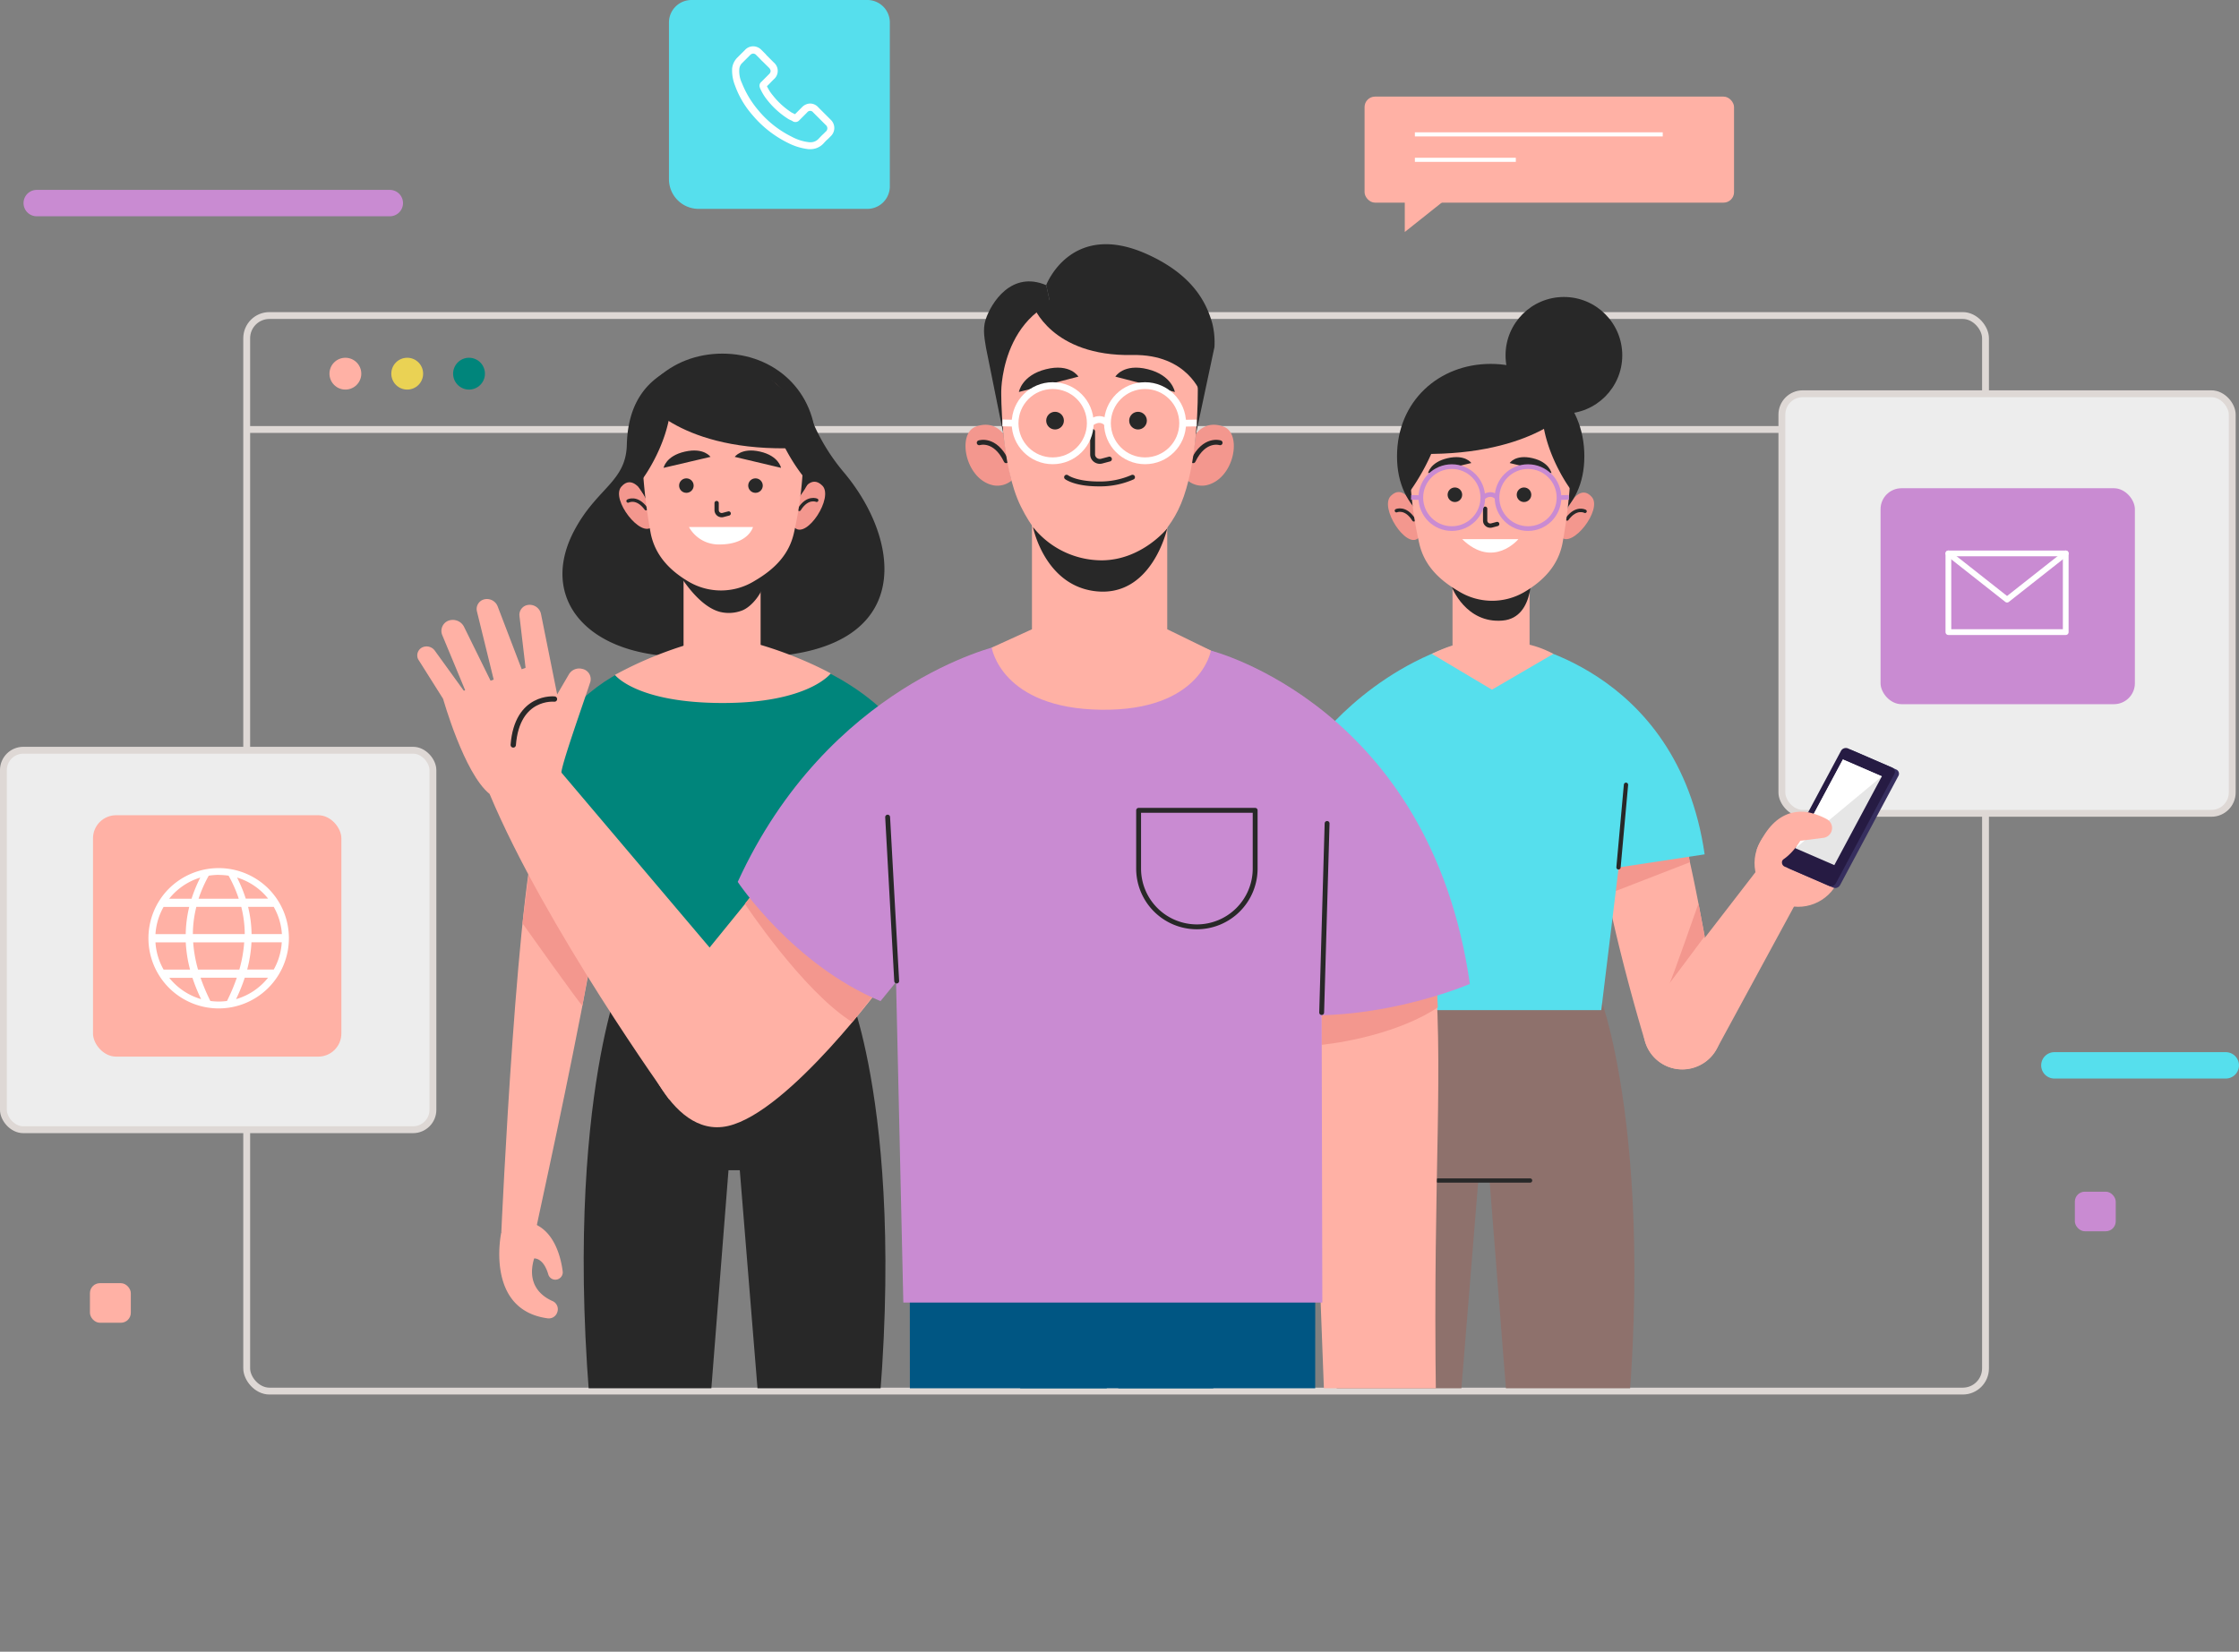 <svg xmlns="http://www.w3.org/2000/svg" xmlns:xlink="http://www.w3.org/1999/xlink" viewBox="0 0 643.02 474.47"><rect x="0" y="0" width="643.02" height="474.47" fill="#808080" stroke="none"/><defs><style>.cls-1,.cls-11,.cls-14,.cls-2,.cls-20,.cls-21,.cls-22,.cls-23,.cls-25,.cls-26,.cls-27,.cls-8{fill:none;}.cls-2{stroke:#ded8d5;stroke-width:1.97px;}.cls-11,.cls-2,.cls-22,.cls-27{stroke-miterlimit:10;}.cls-3{fill:#ffb1a5;}.cls-4{fill:#ead254;}.cls-5{fill:#00857b;}.cls-6{fill:#ededed;}.cls-7{fill:#c98bd2;}.cls-11,.cls-27,.cls-8{stroke:#fff;}.cls-14,.cls-20,.cls-21,.cls-23,.cls-25,.cls-26,.cls-8{stroke-linecap:round;stroke-linejoin:round;}.cls-8{stroke-width:1.65px;}.cls-9{fill:#fff;}.cls-10{fill:#56dfed;}.cls-11{stroke-width:1.18px;}.cls-12{clip-path:url(#clip-path);}.cls-13{fill:#8e716c;}.cls-14,.cls-20,.cls-21,.cls-23,.cls-25,.cls-26{stroke:#282828;}.cls-14{stroke-width:1.23px;}.cls-15{fill:#f3978e;}.cls-16{fill:#372f5f;}.cls-17{fill:#261b43;}.cls-18{fill:#e6e6e6;}.cls-19{fill:#282828;}.cls-20{stroke-width:0.99px;}.cls-21{stroke-width:1.23px;}.cls-22{stroke:#c98bd2;stroke-width:1.34px;}.cls-23{stroke-width:1.23px;}.cls-24{fill:#005683;}.cls-25{stroke-width:1.4px;}.cls-26{stroke-width:1.53px;}.cls-27{stroke-width:1.95px;}</style><clipPath id="clip-path" transform="translate(-55.13 -35.3)"><rect class="cls-1" x="171.98" y="101.42" width="459.27" height="332.68"></rect></clipPath></defs><title>contact-us</title><g id="OBJECTS"><line class="cls-2" x1="70.85" y1="123.37" x2="570.22" y2="123.37"></line><rect class="cls-2" x="70.85" y="90.64" width="499.37" height="308.96" rx="6.52" ry="6.52"></rect><circle class="cls-3" cx="99.19" cy="107.34" r="4.57"></circle><circle class="cls-4" cx="116.95" cy="107.34" r="4.57"></circle><circle class="cls-5" cx="134.7" cy="107.34" r="4.57"></circle><rect class="cls-6" x="511.74" y="113.11" width="129.34" height="120.52" rx="5.99" ry="5.99"></rect><rect class="cls-2" x="511.74" y="113.11" width="129.34" height="120.52" rx="5.99" ry="5.99"></rect><rect class="cls-7" x="595.21" y="175.55" width="73.04" height="62.03" rx="6.02" ry="6.02" transform="translate(1208.33 377.83) rotate(180)"></rect><polygon class="cls-8" points="593.26 181.58 564.71 181.58 559.56 181.58 559.56 158.97 593.26 158.97 593.26 164.62 593.26 181.58"></polygon><polyline class="cls-8" points="559.56 158.97 576.41 172.25 593.26 158.97"></polyline><rect class="cls-6" x="0.98" y="215.51" width="123.35" height="109.01" rx="5.71" ry="5.71"></rect><rect class="cls-2" x="0.98" y="215.51" width="123.35" height="109.01" rx="5.71" ry="5.71"></rect><rect class="cls-3" x="26.71" y="234.18" width="71.33" height="69.34" rx="6.64" ry="6.64"></rect><path class="cls-9" d="M103.67,290.54a20.17,20.17,0,1,0,28.52,0A20.25,20.25,0,0,0,103.67,290.54Zm28.47,2.9h-6.43a40.89,40.89,0,0,0-2.5-6.06A18.22,18.22,0,0,1,132.14,293.45Zm-21.62,10.18a32.59,32.59,0,0,1,1-7.82h12.9a32.6,32.6,0,0,1,1,7.82ZM125.26,306a38.37,38.37,0,0,1-1.39,7.82H112a38.36,38.36,0,0,1-1.39-7.82Zm-7.33-19.37a18.33,18.33,0,0,1,2.85.22,37.09,37.09,0,0,1,2.92,6.62H112.16a37,37,0,0,1,2.92-6.62A18.33,18.33,0,0,1,117.93,286.61Zm-5.29.78a40.82,40.82,0,0,0-2.5,6.06h-6.43A18.21,18.21,0,0,1,112.64,287.39Zm-10.53,8.41h7.36a35.07,35.07,0,0,0-1,7.82H99.78A18.09,18.09,0,0,1,102.12,295.8Zm0,18A18.08,18.08,0,0,1,99.78,306h8.7a37.88,37.88,0,0,0,1.23,7.82Zm1.6,2.36h6.69a48.86,48.86,0,0,0,2.49,6.13A18.21,18.21,0,0,1,103.72,316.16ZM117.93,323a18.32,18.32,0,0,1-2.38-.16,54.43,54.43,0,0,1-2.82-6.68h10.41a54.57,54.57,0,0,1-2.82,6.68A18.32,18.32,0,0,1,117.93,323Zm5-.71a48.83,48.83,0,0,0,2.49-6.13h6.69A18.21,18.21,0,0,1,123,322.29Zm10.78-8.49h-7.59a37.87,37.87,0,0,0,1.23-7.82h8.7A18.08,18.08,0,0,1,133.75,313.8Zm2.34-10.18h-8.67a35.09,35.09,0,0,0-1-7.82h7.36A18.09,18.09,0,0,1,136.09,303.62Z" transform="translate(-55.13 -35.3)"></path><path class="cls-7" d="M167.08,97.43H65.68a3.79,3.79,0,0,1-3.79-3.79h0a3.79,3.79,0,0,1,3.79-3.79h101.4a3.79,3.79,0,0,1,3.79,3.79h0A3.79,3.79,0,0,1,167.08,97.43Z" transform="translate(-55.13 -35.3)"></path><path class="cls-10" d="M694.35,345.12H645.13a3.79,3.79,0,0,1-3.79-3.79h0a3.79,3.79,0,0,1,3.79-3.79h49.22a3.79,3.79,0,0,1,3.79,3.79h0A3.79,3.79,0,0,1,694.35,345.12Z" transform="translate(-55.13 -35.3)"></path><rect class="cls-7" x="595.88" y="342.32" width="11.74" height="11.37" rx="2.86" ry="2.86"></rect><rect class="cls-3" x="25.83" y="368.6" width="11.74" height="11.37" rx="2.86" ry="2.86"></rect><rect class="cls-3" x="391.89" y="27.75" width="106.11" height="30.46" rx="3.01" ry="3.01"></rect><line class="cls-11" x1="406.34" y1="38.6" x2="477.52" y2="38.6"></line><line class="cls-11" x1="406.34" y1="45.91" x2="435.33" y2="45.91"></line><polygon class="cls-3" points="403.44 54.76 403.44 66.64 418.37 54.76 403.44 54.76"></polygon><path class="cls-10" d="M198.58,0h50.51a6.46,6.46,0,0,1,6.46,6.46v47.1A6.46,6.46,0,0,1,249.09,60H200.64a8.52,8.52,0,0,1-8.52-8.52v-45A6.46,6.46,0,0,1,198.58,0Z"></path><path class="cls-9" d="M293.76,69.75l-3.61-3.61a3.17,3.17,0,0,0-2.32-1.1,3.34,3.34,0,0,0-2.32,1l-2.06,2.06-.39-.19a6,6,0,0,1-.64-.32,22.27,22.27,0,0,1-5.35-4.9,11.71,11.71,0,0,1-1.68-2.64c.52-.45,1-1,1.42-1.42l.58-.58a3.14,3.14,0,0,0,0-4.77l-1.81-1.81a5.8,5.8,0,0,1-.58-.64l-1.23-1.23a3.34,3.34,0,0,0-2.32-1,3.2,3.2,0,0,0-2.32,1l-2.26,2.26A5.19,5.19,0,0,0,265.39,55a11.75,11.75,0,0,0,.84,4.9,26.39,26.39,0,0,0,5,8.45,31.34,31.34,0,0,0,10.32,8.06,17.13,17.13,0,0,0,5.8,1.74h.45a5.12,5.12,0,0,0,3.87-1.68l.06-.06a9.87,9.87,0,0,1,1.16-1.16l.84-.84A3.24,3.24,0,0,0,293.76,69.75Zm-1.48,3.35-.77.77c-.45.39-.84.84-1.29,1.29a3.07,3.07,0,0,1-2.32,1h-.32a13.59,13.59,0,0,1-5-1.55A29.36,29.36,0,0,1,272.93,67a28,28,0,0,1-4.71-7.8,8,8,0,0,1-.77-4,2.72,2.72,0,0,1,.9-1.87l2.19-2.19a1.35,1.35,0,0,1,.9-.45,1.23,1.23,0,0,1,.9.45l1.16,1.16a6.07,6.07,0,0,0,.64.65L276,54.79a1.51,1.51,0,0,1,.45.9,1.35,1.35,0,0,1-.45.9l-.58.58-1.61,1.61-.06.06a1.41,1.41,0,0,0-.39,1.61v.06A14.88,14.88,0,0,0,275.45,64a23.92,23.92,0,0,0,5.87,5.35,5.33,5.33,0,0,0,.84.45,6,6,0,0,1,.64.32l.06.06a1.48,1.48,0,0,0,1.81-.32l2.26-2.26a1.06,1.06,0,0,1,1.74,0l3.61,3.61A1.22,1.22,0,0,1,292.28,73.11Z" transform="translate(-55.13 -35.3)"></path><g class="cls-12"><path class="cls-13" d="M515,322.58l-36.5-4.86.29,3.62-31.21,4.16S427.42,376,445.15,487h25.39l9.14-112.55h3.24L491.77,487h25.39C534.88,376,515,322.58,515,322.58Z" transform="translate(-55.13 -35.3)"></path><line class="cls-14" x1="412.94" y1="339.11" x2="439.43" y2="339.11"></line><path class="cls-3" d="M536.28,269.34c-3.12-5-20.66-4.81-21.59-4.92-4.74-.56,3,37.18,12.91,70.17a11.08,11.08,0,0,0,14.93,7l.2-.08a11.09,11.09,0,0,0,6.58-12.27C544.6,304.39,539.89,275.1,536.28,269.34Z" transform="translate(-55.13 -35.3)"></path><polygon class="cls-15" points="485.33 247.68 462.94 256.37 460.84 245.75 484.03 239.96 485.33 247.68"></polygon><path class="cls-15" d="M544.69,304.25s-10.61,14.25-10.1,13.59,8.32-23,8.32-23Z" transform="translate(-55.13 -35.3)"></path><path class="cls-3" d="M559.86,285.09l-30.41,39.4a11.18,11.18,0,0,0,2.76,16.21h0a11.18,11.18,0,0,0,15.92-4.05L573.45,290Z" transform="translate(-55.13 -35.3)"></path><circle class="cls-3" cx="571.59" cy="283.27" r="12.54" transform="translate(71.19 704.8) rotate(-72.1)"></circle><path class="cls-3" d="M580.73,275.73s3.43-3.56-2.66-6.06-13.62-1.93-18.43,9.75Z" transform="translate(-55.13 -35.3)"></path><path class="cls-16" d="M587,250.83l12.73,5.52a1.31,1.31,0,0,1,.58,1.88L583.6,289.52a1.6,1.6,0,0,1-2,.76l-12.73-5.52a1.31,1.31,0,0,1-.58-1.88l16.75-31.29A1.6,1.6,0,0,1,587,250.83Z" transform="translate(-55.13 -35.3)"></path><path class="cls-17" d="M585.83,250.28l12.73,5.52a1.31,1.31,0,0,1,.58,1.88L582.39,289a1.6,1.6,0,0,1-2,.76l-12.73-5.52a1.31,1.31,0,0,1-.58-1.88L583.84,251A1.6,1.6,0,0,1,585.83,250.28Z" transform="translate(-55.13 -35.3)"></path><polygon class="cls-18" points="529.26 218.16 540.45 223.01 526.8 248.51 515.61 243.66 529.26 218.16"></polygon><polygon class="cls-9" points="540.45 223.01 515.61 243.66 529.26 218.16 540.45 223.01"></polygon><path class="cls-3" d="M574.42,268.63a20.31,20.31,0,0,1,5.39,2,2.88,2.88,0,0,1,1.39,3.2h0a2.86,2.86,0,0,1-2.42,2.15l-6.62.83s-3.45,6-8,6.62L568.34,273Z" transform="translate(-55.13 -35.3)"></path><path class="cls-10" d="M489.88,219.72c-.73,0,46.95,6.6,54.81,61L520,284.47l-5,41h-69l-13.7-75.82s15.29-21.91,43.68-30Z" transform="translate(-55.13 -35.3)"></path><line class="cls-14" x1="464.82" y1="249.16" x2="466.97" y2="225.43"></line><path class="cls-3" d="M494.41,220.5V201.62H472.28v19.1a43,43,0,0,0-5.94,2.41l17.26,10.28,17.64-10.28A28.78,28.78,0,0,0,494.41,220.5Z" transform="translate(-55.13 -35.3)"></path><path class="cls-19" d="M472.08,203.92s4,10.55,14.58,9.64c9.75-.84,8.2-15.46,8.2-15.46Z" transform="translate(-55.13 -35.3)"></path><path class="cls-15" d="M462.43,189.89c-3.47,3.15-11.22-8.79-7.87-12.14s5.91,1.91,5.91,1.91l1.5,3.56,1.13,4.82.27,1.26Z" transform="translate(-55.13 -35.3)"></path><path class="cls-20" d="M456.17,182s2.63-1.18,5,2.62" transform="translate(-55.13 -35.3)"></path><path class="cls-15" d="M503.44,189.53c3.19,3.43,11.93-7.81,8.87-11.43s-6,1.4-6,1.4l-1.79,3.42-1.53,4.71-.37,1.24Z" transform="translate(-55.13 -35.3)"></path><path class="cls-20" d="M510.34,182.18s-2.52-1.4-5.16,2.2" transform="translate(-55.13 -35.3)"></path><path class="cls-19" d="M456.34,166.37c0,15.79,12,23.28,26.9,23.28s26.9-7.49,26.9-23.28-12-26.54-26.9-26.54S456.34,150.58,456.34,166.37Z" transform="translate(-55.13 -35.3)"></path><path class="cls-3" d="M460,167.47a108,108,0,0,0,2.74,24c1.34,5.81,5.11,9.88,10.43,13.15l1,.6a18.3,18.3,0,0,0,18.63.21h0c5.77-3.36,9.81-7.8,11.05-14a157.87,157.87,0,0,0,2.51-23.91s2.15-24.48-22.83-24S460,167.47,460,167.47Z" transform="translate(-55.13 -35.3)"></path><path class="cls-21" d="M481.65,181.44v3.39a1.53,1.53,0,0,0,.11.57,1.51,1.51,0,0,0,1.8.83l1.55-.41" transform="translate(-55.13 -35.3)"></path><path class="cls-19" d="M477.68,168.31l-12.42,2.91s.56-3.16,5.64-4.31S477.68,168.31,477.68,168.31Z" transform="translate(-55.13 -35.3)"></path><path class="cls-19" d="M488.7,168.31l12,2.91s-.54-3.16-5.45-4.31S488.7,168.31,488.7,168.31Z" transform="translate(-55.13 -35.3)"></path><ellipse class="cls-19" cx="417.83" cy="142.12" rx="2.09" ry="2.09"></ellipse><ellipse class="cls-19" cx="437.68" cy="142.12" rx="2.09" ry="2.09"></ellipse><path class="cls-9" d="M475.05,190.17H491.2S484,198.88,475.05,190.17Z" transform="translate(-55.13 -35.3)"></path><circle class="cls-22" cx="416.95" cy="142.94" r="8.9"></circle><circle class="cls-22" cx="438.83" cy="142.94" r="8.9"></circle><path class="cls-22" d="M481,178.24s2.11-2,4.07,0" transform="translate(-55.13 -35.3)"></path><line class="cls-22" x1="408.05" y1="142.94" x2="405.24" y2="142.86"></line><line class="cls-22" x1="447.73" y1="142.94" x2="450.55" y2="142.86"></line><path class="cls-19" d="M506,175.59s-10-13.5-7.69-27.19a19.68,19.68,0,0,1,9.35,13.36C509.6,171.39,506,175.59,506,175.59Z" transform="translate(-55.13 -35.3)"></path><path class="cls-19" d="M460,176.5s11.6-15.34,9.3-29a22.85,22.85,0,0,0-10,14.28C457.37,171.39,460,176.5,460,176.5Z" transform="translate(-55.13 -35.3)"></path><path class="cls-19" d="M505.17,153.79s-12.83,14-47.92,11.64c0,0,5.37-20.61,22.38-22.8C479.63,142.63,499.27,140.28,505.17,153.79Z" transform="translate(-55.13 -35.3)"></path><circle class="cls-19" cx="449.14" cy="102.07" r="16.76"></circle><path class="cls-19" d="M299.72,322.54l-31.21-4.16.29-3.62-36.5,4.86S212.38,373,230.11,484h25.39l8.85-112.55h3.24L276.73,484h25.39C319.84,373,299.72,322.54,299.72,322.54Z" transform="translate(-55.13 -35.3)"></path><path class="cls-19" d="M297.24,170.7a57.55,57.55,0,0,1-10.48-18.9c-3.09-8.73-13.19-5.18-13.19-5.18s-8.42-10.83-21.09-7.06-17.07,12.79-17.33,23.51-8.69,12.39-15.18,24.79c-11.46,21.89,7.83,40.33,43,35.21l0-.34a36.85,36.85,0,0,0,12.87,1.2C318,221.43,314,190.39,297.24,170.7Z" transform="translate(-55.13 -35.3)"></path><path class="cls-15" d="M283.42,186.93c3.47,3.15,11.22-8.79,7.87-12.14s-5.91,1.91-5.91,1.91l-1.5,3.56-1.13,4.82-.27,1.26Z" transform="translate(-55.13 -35.3)"></path><path class="cls-20" d="M289.67,179s-2.63-1.18-5,2.62" transform="translate(-55.13 -35.3)"></path><path class="cls-15" d="M242.41,186.57c-3.19,3.43-11.93-7.81-8.87-11.43s6,1.4,6,1.4l1.79,3.42,1.53,4.71.37,1.24Z" transform="translate(-55.13 -35.3)"></path><path class="cls-20" d="M235.51,179.22s2.52-1.4,5.16,2.2" transform="translate(-55.13 -35.3)"></path><path class="cls-19" d="M289.5,163.42c0,15.79-12,23.28-26.9,23.28s-26.9-7.49-26.9-23.28,12-26.54,26.9-26.54S289.5,147.62,289.5,163.42Z" transform="translate(-55.13 -35.3)"></path><rect class="cls-3" x="196.31" y="163.35" width="22.13" height="28.65"></rect><path class="cls-19" d="M248.21,196.87s6.16,12.29,13.74,14.21a10.67,10.67,0,0,0,6.14-.35c2.85-1,6.47-5.26,7.08-10l.29-2.69S262,205.41,248.21,196.87Z" transform="translate(-55.13 -35.3)"></path><path class="cls-3" d="M285.85,164.51a108,108,0,0,1-2.74,24c-1.34,5.81-5.11,9.88-10.43,13.15l-1,.6a18.3,18.3,0,0,1-18.63.21h0c-5.77-3.36-9.81-7.8-11.05-14a157.88,157.88,0,0,1-2.51-23.91s-2.15-24.48,22.83-24S285.85,164.51,285.85,164.51Z" transform="translate(-55.13 -35.3)"></path><path class="cls-23" d="M260.94,179.81v2a1.46,1.46,0,0,0,1.91,1.4l1.55-.41" transform="translate(-55.13 -35.3)"></path><path class="cls-19" d="M266.14,166.54l13.29,3.15s-.6-3.42-6-4.66S266.14,166.54,266.14,166.54Z" transform="translate(-55.13 -35.3)"></path><path class="cls-19" d="M259.17,166.54l-13.46,3.15s.61-3.42,6.12-4.66S259.17,166.54,259.17,166.54Z" transform="translate(-55.13 -35.3)"></path><ellipse class="cls-19" cx="197.12" cy="139.49" rx="2.09" ry="2.08"></ellipse><ellipse class="cls-19" cx="216.97" cy="139.49" rx="2.09" ry="2.08"></ellipse><path class="cls-9" d="M253,186.7h18.38s-1.3,5-9.63,5A9.75,9.75,0,0,1,253,186.7Z" transform="translate(-55.13 -35.3)"></path><path class="cls-19" d="M239.84,172.63s10-13.5,7.69-27.19a19.68,19.68,0,0,0-9.35,13.36C236.25,168.44,239.84,172.63,239.84,172.63Z" transform="translate(-55.13 -35.3)"></path><path class="cls-19" d="M285.86,172.18s-11.6-14-9.3-27.65a22.85,22.85,0,0,1,10,14.28C288.48,168.44,285.86,172.18,285.86,172.18Z" transform="translate(-55.13 -35.3)"></path><path class="cls-19" d="M240.68,150.83s11.46,15.41,46.56,13c0,0-4-22-21-24.16C266.22,139.67,246.58,137.32,240.68,150.83Z" transform="translate(-55.13 -35.3)"></path><path class="cls-3" d="M208.69,390.31c-.51.8,29.21-129.3,20.39-127.34-.81.18-16.26,1.61-18.55,6.28-6.66,13.54-11.43,120.07-11.43,120.07Z" transform="translate(-55.13 -35.3)"></path><path class="cls-3" d="M199.09,389.33S194.3,411.55,212.41,414a2.54,2.54,0,0,0,2.74-1.68l.05-.15a2.54,2.54,0,0,0-1.41-3.14c-3-1.32-7.53-4.66-5.26-12.23,0,0,2.62-.32,4.06,4.56a2.1,2.1,0,0,0,3,1.3h0a2.1,2.1,0,0,0,1.14-2.15c-.43-3.42-2.15-11.65-8.75-13.86Z" transform="translate(-55.13 -35.3)"></path><path class="cls-15" d="M205.18,300.52s17.12,24.11,17.21,23.65,6-33.86,6-33.86l-20.78-9Z" transform="translate(-55.13 -35.3)"></path><path class="cls-5" d="M252.76,222.59c.73,0-42.32.77-50.19,55.12l24.74,3.79,5,41h69L315,246.72s-9.74-16.43-38.13-24.47Z" transform="translate(-55.13 -35.3)"></path><path class="cls-3" d="M231.72,229.16s6.08,8.08,31,8.08c24.7,0,31-8.5,31-8.5s-14.56-8.13-31.45-10.77A111.93,111.93,0,0,0,231.72,229.16Z" transform="translate(-55.13 -35.3)"></path><polygon class="cls-24" points="261.29 366.06 261.35 474.47 314.98 474.47 319.1 366.06 261.29 366.06"></polygon><polygon class="cls-24" points="377.73 366.06 377.67 474.47 324.04 474.47 319.92 366.06 377.73 366.06"></polygon><rect class="cls-24" x="292.99" y="366.06" width="55.45" height="37.66"></rect><line class="cls-25" x1="300.74" y1="403.72" x2="338.98" y2="403.72"></line><path class="cls-3" d="M466.74,306.76c3.33,36.73-.18,63.5.79,131.09l-32,1.34-4.77-126.52Z" transform="translate(-55.13 -35.3)"></path><path class="cls-15" d="M434.69,335.43s19.82-1.81,33.37-10.75l-.36-7.87-33,4.5Z" transform="translate(-55.13 -35.3)"></path><path class="cls-7" d="M402.89,222.19s63,15.83,74.37,95.75c0,0-30.81,13.36-61.69,7.61l6.95-26.73Z" transform="translate(-55.13 -35.3)"></path><path class="cls-3" d="M214.83,255.42l46.88,55.36-14.34,40.4s-35.63-49.54-51.64-87.83Z" transform="translate(-55.13 -35.3)"></path><path class="cls-3" d="M216.37,257.41s-16.46,9.3-20.65,5.94c-7.32-5.88-13.36-27.4-13.36-27.4s30.78-11.6,30.49-11.15S216.37,257.41,216.37,257.41Z" transform="translate(-55.13 -35.3)"></path><path class="cls-3" d="M216.37,257.41c-.29-1.66,6.1-19.53,8.3-26.24a3,3,0,0,0-2.34-3.73h0a3.42,3.42,0,0,0-3.81,1.56l-7.72,13.2Z" transform="translate(-55.13 -35.3)"></path><path class="cls-3" d="M215.81,238.09l-5.3-26.37a3.32,3.32,0,0,0-3.84-2.63h0a2.86,2.86,0,0,0-2.35,3.17l2.31,19.64Z" transform="translate(-55.13 -35.3)"></path><path class="cls-3" d="M205.27,228.36l-7.2-18.83a3.3,3.3,0,0,0-4.09-2h0a2.85,2.85,0,0,0-1.88,3.38l5.34,21.76Z" transform="translate(-55.13 -35.3)"></path><path class="cls-3" d="M197.53,233.91l-9.11-18.5a3.62,3.62,0,0,0-4.62-1.77h0a3.15,3.15,0,0,0-1.63,4.17l7.26,17.47Z" transform="translate(-55.13 -35.3)"></path><path class="cls-3" d="M182.36,236l-7.15-11.34a2.56,2.56,0,0,1,1.25-3.42h0a2.92,2.92,0,0,1,3.57,1l9.4,13Z" transform="translate(-55.13 -35.3)"></path><path class="cls-26" d="M214.37,236.11s-10.73-1.13-11.84,13.18" transform="translate(-55.13 -35.3)"></path><path class="cls-3" d="M237.86,332.28s8.82,30.51,26.39,26.46,45-41.58,45-41.58l-6.13-64.07-49.31,60.69Z" transform="translate(-55.13 -35.3)"></path><path class="cls-15" d="M269.05,294.92s16.65,25.11,30.85,34l9.3-11.73-35.86-27.74Z" transform="translate(-55.13 -35.3)"></path><path class="cls-7" d="M341.89,220.8S293,231.82,267,288.63c0,0,15.74,23.71,41,34.25l16.89-20.69Z" transform="translate(-55.13 -35.3)"></path><path class="cls-7" d="M341.89,220.63a122.41,122.41,0,0,0-31.1,22.78l3.77,166.06H434.89l-.39-165.2s-15.17-14.84-31.61-22.08C388.93,216,355.47,213.67,341.89,220.63Z" transform="translate(-55.13 -35.3)"></path><path class="cls-25" d="M327,232.77h33.47a0,0,0,0,1,0,0V249.5a16.74,16.74,0,0,1-16.74,16.74h0A16.74,16.74,0,0,1,327,249.5V232.77a0,0,0,0,1,0,0Z"></path><line class="cls-25" x1="379.57" y1="290.86" x2="381.13" y2="236.54"></line><line class="cls-25" x1="257.52" y1="281.81" x2="254.92" y2="234.72"></line><path class="cls-19" d="M343.3,160l-5-24.81c-.28-2-1.07-5.14-.11-8.07,1.59-4.85,7.43-14.16,17.41-9.9l2.16,9.82s-10.36,2.09-14.52,15.65Z" transform="translate(-55.13 -35.3)"></path><path class="cls-19" d="M354.85,122.31c-.18,3.26-3.06,17.53-13.18,22.72C341.68,145,332.81,126,354.85,122.31Z" transform="translate(-55.13 -35.3)"></path><path class="cls-3" d="M390.35,216.06h0V173.92H351.5v42.14l-11.56,5.27s2.71,17.46,31.39,17.85,31.56-17,31.56-17Z" transform="translate(-55.13 -35.3)"></path><path class="cls-19" d="M355.59,117.19s7.13-18.81,29.11-8.81c13.31,6.05,17,14.16,18.62,19.91a23.11,23.11,0,0,1,.59,6.71l-5.32,25-20.76-34.55L357.75,127Z" transform="translate(-55.13 -35.3)"></path><path class="cls-15" d="M398.59,160s2.62-4.17,8-2.12,3,15.17-5.14,16.84a6.41,6.41,0,0,1-5.18-1.36S398.28,163.65,398.59,160Z" transform="translate(-55.13 -35.3)"></path><path class="cls-25" d="M405.54,162.49s-4.52-1.51-7.74,5.15" transform="translate(-55.13 -35.3)"></path><path class="cls-15" d="M343.3,160s-2.62-4.17-8-2.12-3,15.17,5.14,16.84a6.41,6.41,0,0,0,5.18-1.36S343.62,163.65,343.3,160Z" transform="translate(-55.13 -35.3)"></path><path class="cls-25" d="M336.35,162.49s4.52-1.51,7.74,5.15" transform="translate(-55.13 -35.3)"></path><path class="cls-3" d="M399.13,147.53c0,7.91-.77,24.45-5.64,34.27-4.56,9.22-12.11,14.18-22,14.48s-17.27-3.52-23.18-15.49-5.63-33.12-5.63-33.12,0-28.25,27.92-28.25C400,119.42,399.13,147.53,399.13,147.53Z" transform="translate(-55.13 -35.3)"></path><path class="cls-19" d="M351.79,186.69s3.25,16.51,17.62,18.4c16.53,2.18,20.93-18,20.93-18s-7.3,9.15-18.86,9.17A25.28,25.28,0,0,1,351.79,186.69Z" transform="translate(-55.13 -35.3)"></path><path class="cls-25" d="M368.92,159.25v6.54a2.14,2.14,0,0,0,.15.8,2.1,2.1,0,0,0,2.51,1.16l2.17-.58" transform="translate(-55.13 -35.3)"></path><circle class="cls-19" cx="303" cy="120.83" r="2.54"></circle><circle class="cls-19" cx="326.83" cy="120.83" r="2.54"></circle><path class="cls-19" d="M375.45,143.49l17.09,4.41s-.78-4.79-7.77-6.54S375.45,143.49,375.45,143.49Z" transform="translate(-55.13 -35.3)"></path><path class="cls-19" d="M364.84,143.49l-17.09,4.41s.78-4.79,7.77-6.54S364.84,143.49,364.84,143.49Z" transform="translate(-55.13 -35.3)"></path><path class="cls-25" d="M361.44,172.38s2.52,1.93,9.15,1.93a23.17,23.17,0,0,0,9.79-1.93" transform="translate(-55.13 -35.3)"></path><circle class="cls-27" cx="302.32" cy="121.57" r="10.8"></circle><circle class="cls-27" cx="328.85" cy="121.57" r="10.8"></circle><path class="cls-27" d="M368.25,156.87s2.56-2.39,4.93,0" transform="translate(-55.13 -35.3)"></path><line class="cls-27" x1="291.52" y1="121.57" x2="287.9" y2="121.48"></line><line class="cls-27" x1="339.65" y1="121.57" x2="343.69" y2="121.51"></line><path class="cls-19" d="M351.79,123s5.19,14.74,28.59,14.28c15.9-.31,19.7,11.2,19.7,11.2s-2.77-25.73-3.5-25.48-24.2-6.26-24.2-6.26Z" transform="translate(-55.13 -35.3)"></path></g></g></svg>